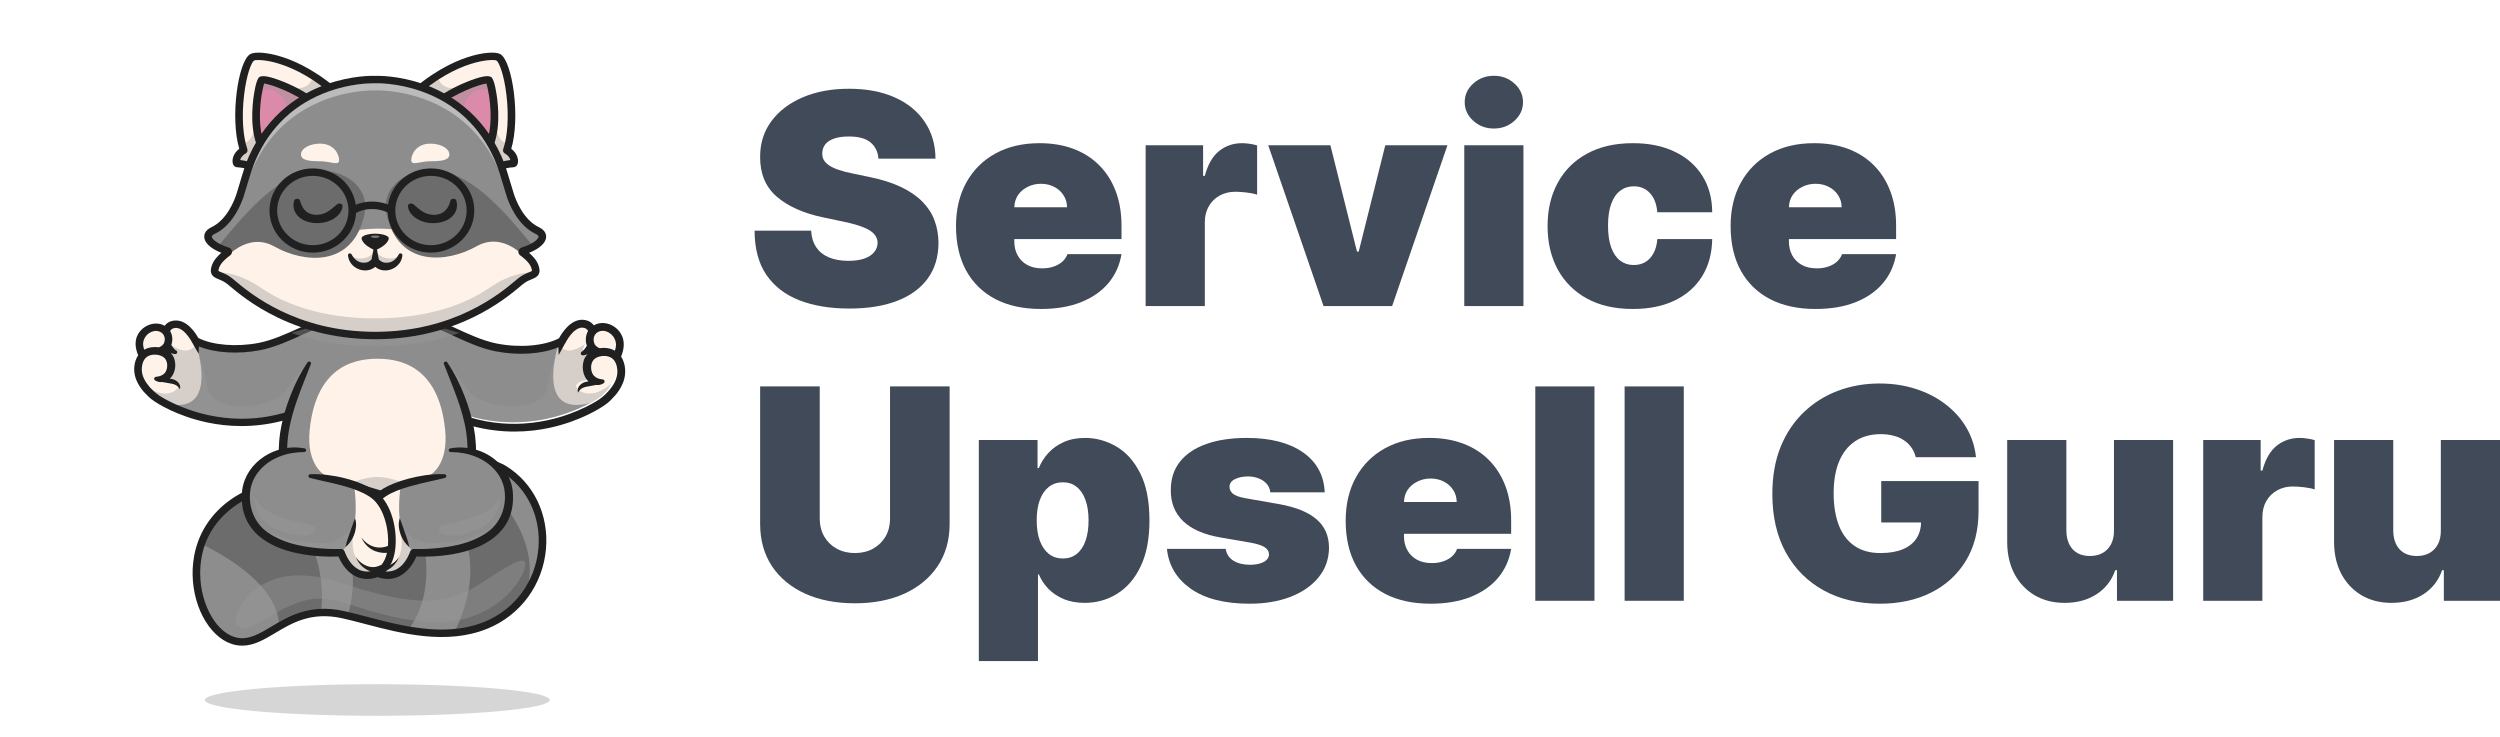 <svg width="190" height="56" viewBox="0 0 190 56" fill="none" xmlns="http://www.w3.org/2000/svg">
<path d="M41.781 53.2C41.781 53.863 35.913 54.4 28.674 54.4C21.434 54.4 15.566 53.863 15.566 53.2C15.566 52.537 21.434 52 28.674 52C35.913 52 41.781 52.537 41.781 53.2Z" fill="#999999" fill-opacity="0.4" style="mix-blend-mode:multiply"/>
<path d="M27.363 23.588C24.468 24.076 22.014 25.882 19.716 26.327C18.061 26.648 16.063 26.542 14.854 25.882C14.854 25.882 14.214 24.572 13.317 24.631C12.852 24.661 12.625 24.972 12.607 25.3C12.576 25.844 13.244 26.403 13.028 26.699C12.833 26.967 11.435 26.843 10.98 27.76C10.243 29.243 11.926 30.277 11.926 30.277C11.926 30.277 17.948 34.449 25.029 30.144" fill="#8D8D8D"/>
<path fill-rule="evenodd" clip-rule="evenodd" d="M12.503 30.619H12.502C12.128 30.417 11.926 30.277 11.926 30.277C11.926 30.277 11.273 29.876 10.959 29.215C10.683 28.94 10.462 28.547 10.498 28.001C10.527 27.551 10.662 27.243 10.847 27.037C10.717 26.785 10.59 26.455 10.591 26.135C10.593 25.394 11.169 24.987 11.613 24.884C11.98 24.799 12.385 24.927 12.617 25.207C12.67 24.916 12.896 24.658 13.317 24.63C13.992 24.586 14.521 25.317 14.742 25.681V25.682C14.793 25.823 14.845 25.976 14.896 26.139C15.514 28.129 15.932 31.552 12.503 30.619ZM12.238 26.73L12.245 26.675C11.897 26.605 12.697 26.24 12.697 26.24C12.746 26.131 12.778 26.026 12.795 25.926C12.821 25.974 12.847 26.02 12.872 26.066L12.872 26.066C12.894 26.105 12.915 26.144 12.936 26.182C13.048 26.389 13.123 26.569 13.028 26.698C12.968 26.782 12.792 26.827 12.564 26.877C12.472 26.817 12.364 26.767 12.238 26.73Z" fill="#FFF3E9"/>
<path d="M12.502 30.62H12.503C14.17 31.522 19.246 33.66 25.03 30.144L25.264 29.487C25.085 28.168 24.807 26.905 24.405 26.967C23.577 27.095 22.996 27.926 22.371 28.819C22.155 29.127 21.934 29.443 21.696 29.74C20.547 31.173 16.161 31.422 15.79 29.515C15.543 28.246 15.228 27.214 15.056 26.693C15.003 26.496 14.949 26.31 14.896 26.139C14.444 27 13.507 26.565 12.936 26.182C13.048 26.389 13.123 26.569 13.028 26.698C12.961 26.791 12.752 26.837 12.487 26.895C13.207 27.446 12.52 28.854 12.52 28.854C13.032 28.894 13.444 29.012 13.563 29.274C13.685 29.543 12.615 30.598 10.953 29.203C11.265 29.871 11.926 30.277 11.926 30.277C11.926 30.277 12.128 30.417 12.502 30.62Z" fill="#999999" fill-opacity="0.4" style="mix-blend-mode:multiply"/>
<path fill-rule="evenodd" clip-rule="evenodd" d="M13.337 24.922C13.568 24.907 13.792 25.03 13.987 25.204C14.259 25.458 14.504 25.832 14.593 26.013L15.097 26.891L15.117 26.329C16.327 26.824 18.093 26.939 19.773 26.614C20.863 26.402 21.965 25.904 23.132 25.377L23.132 25.377C24.486 24.765 25.885 24.133 27.412 23.876C27.569 23.849 27.675 23.703 27.647 23.55C27.62 23.396 27.471 23.294 27.314 23.32C25.713 23.59 24.279 24.238 22.892 24.864L22.892 24.864L22.89 24.865C21.755 25.378 20.683 25.862 19.66 26.061C17.976 26.387 16.148 26.235 15.07 25.685C14.896 25.368 14.239 24.299 13.298 24.359C12.929 24.383 12.669 24.544 12.51 24.76C11.815 24.356 10.868 24.711 10.489 25.406C10.204 25.894 10.283 26.498 10.502 26.997C10.163 27.512 10.122 28.167 10.309 28.739C10.493 29.26 10.813 29.693 11.204 30.063C11.393 30.259 11.594 30.414 11.766 30.521C11.894 30.609 13.397 31.611 15.761 32.11C16.5 32.266 17.372 32.38 18.343 32.38C20.308 32.38 22.679 31.915 25.182 30.393C25.317 30.311 25.359 30.137 25.275 30.005C25.19 29.873 25.012 29.832 24.877 29.915C22.014 31.655 18.996 32.21 15.907 31.564C13.595 31.081 12.108 30.067 12.093 30.057C12.091 30.055 12.089 30.054 12.088 30.053C11.932 29.945 11.78 29.821 11.639 29.688C11.6 29.649 11.561 29.608 11.523 29.564H11.512C11.455 29.505 11.4 29.446 11.348 29.385C11.033 29.015 10.793 28.595 10.776 28.121C10.768 27.713 10.893 27.218 11.306 27.041C11.653 26.885 12.211 26.932 12.501 27.206C12.765 27.476 12.769 27.987 12.562 28.297C12.389 28.521 12.155 28.612 11.852 28.639C11.719 28.648 11.666 28.833 11.78 28.906C11.94 29.017 12.156 29.063 12.366 29.034C12.388 29.04 12.409 29.045 12.43 29.05C12.437 29.052 12.444 29.054 12.452 29.056C12.559 29.081 12.667 29.097 12.774 29.113C12.976 29.143 13.175 29.173 13.35 29.259C13.471 29.318 13.574 29.428 13.675 29.583C13.795 29.159 13.385 28.84 13.002 28.793C12.969 28.787 12.937 28.783 12.904 28.78C13.274 28.446 13.397 27.864 13.277 27.381C13.234 27.171 13.123 26.978 12.971 26.82C12.997 26.833 13.024 26.844 13.052 26.855C13.065 26.859 13.08 26.863 13.095 26.868C13.211 26.905 13.369 26.956 13.448 26.843C13.49 26.776 13.468 26.688 13.4 26.647C13.297 26.59 13.214 26.502 13.137 26.395C13.101 26.347 13.068 26.294 13.037 26.241C13.032 26.233 13.028 26.225 13.023 26.215C13.14 25.872 13.121 25.475 12.933 25.164C12.982 25.053 13.092 24.938 13.337 24.922ZM12.086 26.395C11.702 26.338 11.291 26.391 10.958 26.576C10.927 26.482 10.903 26.388 10.89 26.296C10.793 25.753 11.219 25.219 11.773 25.153C12.352 25.115 12.685 25.602 12.44 26.122C12.357 26.249 12.23 26.335 12.086 26.395Z" fill="#202020"/>
<path d="M29.996 23.588C32.89 24.076 35.344 25.882 37.642 26.327C39.298 26.648 41.295 26.542 42.505 25.882C42.505 25.882 43.145 24.572 44.041 24.631C44.506 24.661 44.733 24.972 44.752 25.3C44.782 25.844 44.115 26.403 44.33 26.699C44.525 26.967 45.923 26.843 46.379 27.761C47.115 29.243 45.432 30.277 45.432 30.277C45.432 30.277 39.411 34.449 32.329 30.144" fill="#8D8D8D"/>
<path fill-rule="evenodd" clip-rule="evenodd" d="M44.856 30.62H44.856C45.231 30.417 45.433 30.277 45.433 30.277C45.433 30.277 46.086 29.876 46.4 29.216C46.676 28.94 46.897 28.547 46.861 28.001C46.832 27.551 46.697 27.243 46.512 27.038C46.642 26.785 46.769 26.455 46.768 26.135C46.766 25.394 46.19 24.987 45.746 24.884C45.379 24.799 44.974 24.927 44.741 25.207C44.689 24.916 44.462 24.658 44.042 24.63C43.367 24.587 42.838 25.317 42.617 25.682V25.682C42.566 25.823 42.514 25.976 42.463 26.139C41.845 28.129 41.426 31.553 44.856 30.62ZM45.121 26.73L45.114 26.676C45.462 26.605 44.662 26.24 44.662 26.24C44.613 26.131 44.581 26.026 44.563 25.926C44.538 25.974 44.512 26.021 44.487 26.066L44.487 26.066C44.465 26.106 44.444 26.144 44.423 26.182C44.311 26.389 44.236 26.569 44.331 26.698C44.391 26.782 44.567 26.827 44.795 26.878C44.887 26.817 44.995 26.767 45.121 26.73Z" fill="#FFF3E9"/>
<path d="M44.857 30.62H44.856C43.189 31.522 38.113 33.66 32.329 30.144L32.095 29.487C32.275 28.168 32.552 26.905 32.955 26.968C33.782 27.095 34.363 27.926 34.988 28.819C35.204 29.127 35.425 29.443 35.663 29.74C36.812 31.174 41.199 31.423 41.569 29.515C41.816 28.246 42.131 27.214 42.303 26.693C42.356 26.496 42.41 26.31 42.463 26.139C42.915 27.001 43.852 26.565 44.423 26.182C44.311 26.389 44.236 26.569 44.331 26.698C44.398 26.791 44.608 26.837 44.872 26.895C44.152 27.446 44.839 28.855 44.839 28.855C44.327 28.894 43.915 29.012 43.796 29.274C43.674 29.543 44.744 30.598 46.406 29.203C46.094 29.871 45.433 30.277 45.433 30.277C45.433 30.277 45.231 30.417 44.857 30.62Z" fill="#999999" fill-opacity="0.4" style="mix-blend-mode:multiply"/>
<path fill-rule="evenodd" clip-rule="evenodd" d="M44.275 24.901C44.036 24.885 43.804 25.016 43.603 25.2H43.568V25.232C43.288 25.501 43.069 25.865 42.977 26.057C42.963 26.086 42.945 26.113 42.922 26.136L42.457 26.986L42.436 26.391C41.187 26.916 39.363 27.038 37.629 26.693C36.503 26.469 35.365 25.941 34.16 25.383L34.16 25.383C32.762 24.735 31.317 24.065 29.74 23.793C29.578 23.765 29.469 23.61 29.497 23.448C29.525 23.285 29.679 23.176 29.841 23.204C31.494 23.49 32.975 24.176 34.407 24.84L34.407 24.84L34.41 24.841C35.582 25.384 36.689 25.897 37.745 26.107C39.484 26.453 41.372 26.292 42.485 25.709C42.664 25.374 43.343 24.241 44.315 24.305C44.696 24.33 44.964 24.501 45.129 24.729C45.846 24.302 46.824 24.677 47.215 25.413C47.51 25.931 47.428 26.57 47.202 27.098C47.552 27.644 47.595 28.338 47.402 28.944C47.211 29.495 46.881 29.955 46.477 30.346C46.281 30.553 46.075 30.718 45.897 30.831C45.764 30.924 44.212 31.985 41.771 32.514C41.008 32.68 40.108 32.8 39.105 32.8C37.076 32.8 34.627 32.307 32.043 30.696C31.903 30.609 31.86 30.424 31.947 30.285C32.034 30.145 32.218 30.102 32.358 30.189C35.315 32.032 38.431 32.62 41.62 31.936C44.008 31.424 45.544 30.35 45.559 30.339C45.561 30.338 45.563 30.337 45.565 30.335C45.725 30.221 45.882 30.09 46.028 29.949C46.068 29.908 46.108 29.864 46.148 29.817H46.159C46.218 29.755 46.274 29.692 46.328 29.628C46.654 29.236 46.901 28.791 46.919 28.289C46.927 27.857 46.798 27.333 46.372 27.145C46.014 26.98 45.438 27.03 45.138 27.32C44.865 27.606 44.861 28.147 45.074 28.475C45.254 28.713 45.495 28.81 45.808 28.838C45.946 28.847 46 29.043 45.882 29.121C45.717 29.238 45.494 29.287 45.277 29.256C45.255 29.262 45.233 29.268 45.212 29.273C45.204 29.276 45.196 29.277 45.189 29.279C45.078 29.306 44.966 29.323 44.855 29.34C44.647 29.372 44.442 29.403 44.261 29.494C44.136 29.557 44.03 29.673 43.926 29.837C43.801 29.389 44.225 29.05 44.62 29.001C44.654 28.995 44.688 28.99 44.721 28.987C44.34 28.633 44.212 28.017 44.337 27.506C44.381 27.283 44.496 27.078 44.653 26.912C44.625 26.925 44.597 26.937 44.569 26.948C44.555 26.952 44.54 26.957 44.525 26.962C44.405 27.002 44.242 27.055 44.16 26.936C44.116 26.864 44.139 26.772 44.21 26.728C44.315 26.668 44.401 26.574 44.481 26.461C44.518 26.41 44.553 26.354 44.584 26.297C44.589 26.29 44.594 26.281 44.599 26.271C44.477 25.907 44.497 25.487 44.692 25.157C44.641 25.04 44.527 24.918 44.275 24.901ZM45.566 26.461C45.963 26.401 46.387 26.457 46.731 26.653C46.763 26.553 46.788 26.454 46.801 26.356C46.901 25.782 46.462 25.216 45.889 25.146C45.292 25.105 44.948 25.621 45.201 26.172C45.287 26.306 45.417 26.398 45.566 26.461Z" fill="#202020"/>
<path d="M34.238 38.063C34.238 38.063 36.168 37.033 35.819 33.374C35.42 29.193 31.833 24.254 31.833 24.254L28.683 23.945H28.683L25.534 24.254C25.534 24.254 21.947 29.193 21.548 33.374C21.198 37.033 23.129 38.063 23.129 38.063H34.238Z" fill="#8D8D8D"/>
<path d="M28.684 37.754C30.609 37.754 32.694 36.1 32.694 36.1C32.694 36.1 34.087 35.357 33.835 32.716C33.547 29.697 32.19 27.265 28.683 27.265C25.176 27.265 23.82 29.697 23.532 32.716C23.279 35.357 24.673 36.1 24.673 36.1C24.673 36.1 26.758 37.754 28.683 37.754" fill="#FFF3E9"/>
<path d="M23.63 27.667C22.638 30.202 21.393 32.889 21.973 35.645C22.155 36.428 22.509 37.218 23.156 37.737L23.217 37.782L23.267 37.816C23.267 37.816 23.129 37.782 23.129 37.782H34.238L34.1 37.816L34.15 37.782C34.386 37.611 34.585 37.386 34.755 37.153C35.593 35.924 35.629 34.386 35.448 32.951C35.194 31.113 34.401 29.404 33.737 27.667C33.676 27.518 33.896 27.396 33.994 27.54C34.53 28.334 34.955 29.194 35.3 30.087C35.908 31.648 36.318 33.363 36.132 35.049C36.014 36.22 35.549 37.452 34.563 38.191C34.501 38.242 34.4 38.297 34.315 38.345H34.238H23.129H23.052C22.611 38.108 22.279 37.742 22.007 37.337C21.476 36.547 21.262 35.61 21.201 34.682C21.113 33.112 21.5 31.537 22.066 30.087C22.411 29.194 22.835 28.333 23.373 27.539C23.471 27.404 23.687 27.508 23.63 27.667Z" fill="#202020"/>
<path d="M31.621 36.82C30.838 37.269 29.738 37.765 28.685 37.765H28.684C27.631 37.765 26.531 37.269 25.748 36.82C26.797 36.782 27.516 36.254 28.684 36.254C29.853 36.254 30.572 36.782 31.621 36.82Z" fill="#999999" fill-opacity="0.4" style="mix-blend-mode:multiply"/>
<path d="M33.126 25.819C32.66 25.927 32.178 26.018 31.683 26.093C31.561 26.112 31.438 26.129 31.314 26.146L31.314 26.145C30.531 26.249 29.718 26.31 28.882 26.323C28.763 26.325 28.643 26.326 28.523 26.326C28.388 26.326 28.255 26.325 28.122 26.323C27.301 26.308 26.502 26.247 25.732 26.146L25.732 26.146C24.435 25.974 23.223 25.686 22.135 25.303C22.278 25.26 22.422 25.216 22.567 25.172L22.567 25.172C23.395 24.92 24.254 24.658 25.157 24.456C25.357 24.256 25.477 24.143 25.477 24.143L28.522 23.942H28.523L31.567 24.143C31.567 24.143 31.688 24.256 31.887 24.456C32.792 24.658 33.653 24.92 34.481 25.172C34.626 25.216 34.769 25.26 34.911 25.303C34.347 25.501 33.75 25.674 33.126 25.819L33.126 25.819Z" fill="#999999" fill-opacity="0.4" style="mix-blend-mode:multiply"/>
<path d="M26.044 46.707C29.007 47.352 33.201 49.03 36.927 47.521C42.107 45.422 42.681 38.322 38.287 35.644C37.325 35.058 35.145 34.594 34.453 37.125C33.386 41.031 27.85 35.396 21.274 36.743C12.278 38.585 14.452 48.124 18.015 48.752C20.348 49.163 21.829 45.789 26.044 46.707Z" fill="#8D8D8D"/>
<path d="M36.927 47.52C38.233 46.992 39.246 46.145 39.961 45.132C41.128 41.794 38.788 38.016 35.416 35.569C35.009 35.865 34.663 36.358 34.453 37.125C34.326 37.588 34.138 37.917 33.891 38.138C35.726 40.482 36.654 43.772 34.512 48.091C35.327 48.017 36.138 47.84 36.927 47.52Z" fill="#6C6C6C"/>
<path d="M31.007 47.889C29.897 47.695 28.823 47.413 27.829 47.151L27.829 47.151C27.341 47.023 26.872 46.9 26.427 46.794C28.069 41.226 24.213 37.955 21.979 36.624C24.83 36.244 27.457 37.094 29.57 37.778L29.57 37.778C30.078 37.942 30.557 38.097 31.002 38.223C32.773 41.231 32.976 45.337 31.007 47.889Z" fill="#6C6C6C"/>
<path d="M24.389 46.553C23.088 46.608 22.094 47.094 21.221 47.599C21.157 44.598 17.389 42.355 15.296 41.339C15.857 39.731 17.097 38.244 19.291 37.338C23.666 38.565 24.829 43.678 24.389 46.553Z" fill="#6C6C6C"/>
<path d="M23.423 36.812C22.741 36.812 22.044 36.873 21.334 37.019C17.454 37.813 15.167 40.294 15.216 43.656C15.25 46.042 16.529 48.204 18.066 48.475C18.939 48.629 19.718 48.163 20.621 47.624C21.925 46.845 23.55 45.875 26.107 46.432C26.67 46.555 27.272 46.713 27.909 46.88C29.616 47.329 31.593 47.848 33.565 47.848C34.666 47.848 35.765 47.686 36.817 47.26C39.136 46.321 40.708 44.173 40.921 41.654C41.123 39.265 40.055 37.054 38.134 35.883C37.569 35.539 36.68 35.314 35.969 35.588C35.378 35.816 34.962 36.358 34.732 37.197C34.546 37.879 34.224 38.332 33.747 38.584C32.757 39.105 31.311 38.638 29.48 38.045C27.737 37.481 25.667 36.812 23.423 36.812ZM18.411 49.069C18.265 49.069 18.116 49.056 17.963 49.03C16.138 48.708 14.677 46.351 14.638 43.664C14.622 42.534 14.858 40.866 16.075 39.336C17.219 37.896 18.949 36.931 21.215 36.467C24.413 35.812 27.323 36.754 29.661 37.51C31.36 38.06 32.702 38.494 33.472 38.087C33.802 37.914 34.031 37.575 34.174 37.052C34.454 36.03 34.986 35.361 35.757 35.064C36.717 34.694 37.802 35.016 38.44 35.405C40.545 36.688 41.716 39.1 41.496 41.701C41.266 44.431 39.557 46.76 37.038 47.781C33.921 49.044 30.504 48.146 27.759 47.425C27.128 47.259 26.532 47.102 25.981 46.982C23.652 46.475 22.201 47.341 20.922 48.105C20.095 48.599 19.308 49.069 18.411 49.069Z" fill="#202020"/>
<path d="M18.523 47.737C18.324 47.735 17.494 47.55 18.188 46.242C19.099 44.525 21.417 42.871 25.678 44.232C30.177 45.669 33.288 46.429 36.375 44.442C38.384 43.15 40.2 41.878 39.899 43.108C39.51 44.699 36.815 47.761 32.12 47.246C27.425 46.732 25.648 45.027 23.282 45.611C20.916 46.195 19.708 47.751 18.523 47.737Z" fill="#999999" fill-opacity="0.4" style="mix-blend-mode:multiply"/>
<path d="M33.798 36.181C33.798 36.181 30.451 36.461 28.919 37.635C27.338 38.847 26.944 43.024 28.884 43.63C29.835 43.928 30.888 43.51 31.449 42.002C31.449 42.002 37.514 42.408 38.522 38.9C39.374 35.934 36.805 33.959 34.235 34.217" fill="#8D8D8D"/>
<path d="M28.045 42.975C28.25 43.287 28.528 43.519 28.884 43.63C29.836 43.928 30.888 43.51 31.45 42.002C31.45 42.002 31.479 42.004 31.534 42.006C30.843 41.533 30.005 40.082 30.458 36.867C29.881 37.066 29.334 37.318 28.92 37.635C27.629 38.624 27.129 41.589 28.045 42.975Z" fill="#FFF3E9"/>
<path d="M36.13 40.308C38.2 39.443 37.973 37.694 37.973 37.694C37.604 38.971 35.765 39.405 34.523 39.699C33.87 39.853 33.382 39.969 33.36 40.147C33.282 40.791 34.723 40.896 36.13 40.308Z" fill="#999999" fill-opacity="0.4" style="mix-blend-mode:multiply"/>
<path d="M28.825 43.582C29.783 43.88 30.843 43.461 31.408 41.952C31.408 41.952 36.442 42.287 38.127 39.722C38.194 39.609 38.256 39.497 38.315 39.385C37.1 40.481 35.514 41.285 32.856 41.275C31.27 41.268 30.74 40.276 30.514 39.853C30.45 39.734 30.411 39.66 30.379 39.666C30.347 39.671 30.37 39.811 30.408 40.033L30.408 40.033L30.408 40.033V40.033C30.544 40.838 30.86 42.711 29.35 43.069C29.342 43.071 29.335 43.072 29.327 43.074C29.365 43.027 29.401 42.977 29.436 42.926C29.346 42.959 29.254 42.987 29.161 43.011L28.825 43.582Z" fill="#999999" fill-opacity="0.4" style="mix-blend-mode:multiply"/>
<path d="M33.81 36.322C33.431 36.419 33.038 36.507 32.647 36.594C32.408 36.648 32.17 36.701 31.938 36.756C30.879 37.021 29.349 37.408 28.694 38.295C27.893 39.413 27.595 41.283 28.142 42.558C28.199 42.684 28.267 42.801 28.347 42.907C28.485 42.983 28.63 43.041 28.783 43.075C29.394 43.206 29.981 42.821 30.328 42.346C30.095 42.883 29.694 43.264 29.205 43.419C29.531 43.471 29.878 43.415 30.164 43.252C30.664 42.967 30.979 42.437 31.178 41.906C31.223 41.785 31.344 41.713 31.469 41.721C31.782 41.734 32.115 41.727 32.439 41.716C34.014 41.635 35.707 41.381 37.007 40.473C38.036 39.768 38.499 38.523 38.351 37.33C38.211 36.112 37.262 35.133 36.113 34.695C35.531 34.464 34.897 34.355 34.25 34.357C34.169 34.358 34.103 34.294 34.103 34.216C34.103 34.147 34.154 34.089 34.22 34.077C34.899 33.946 35.621 34.001 36.292 34.215C37.663 34.642 38.776 35.839 38.96 37.25C39.407 41.376 35.023 42.428 31.645 42.293C31.259 43.217 30.468 44.059 29.361 43.999C26.918 43.845 27.026 40.489 27.715 38.851C28.153 37.752 28.794 37.202 29.895 36.757C30.677 36.441 31.48 36.25 32.301 36.12C32.795 36.053 33.284 36.011 33.786 36.041C33.866 36.046 33.927 36.113 33.922 36.192C33.918 36.256 33.871 36.307 33.81 36.322Z" fill="#202020"/>
<path d="M30.308 39.992C30.36 40.592 30.629 41.189 31.11 41.578C31.02 41.159 30.871 40.742 30.725 40.333C30.678 40.2 30.631 40.069 30.586 39.939C30.565 39.881 30.545 39.824 30.525 39.765C30.483 39.643 30.439 39.518 30.386 39.387C30.314 39.582 30.294 39.789 30.308 39.992Z" fill="#202020"/>
<path d="M23.568 36.181C23.568 36.181 26.916 36.461 28.447 37.635C30.028 38.847 30.422 43.024 28.482 43.63C27.531 43.928 26.478 43.51 25.917 42.002C25.917 42.002 19.852 42.408 18.844 38.9C17.992 35.934 20.562 33.959 23.131 34.217" fill="#8D8D8D"/>
<path d="M29.321 42.975C29.116 43.287 28.838 43.519 28.482 43.63C27.53 43.928 26.478 43.51 25.916 42.002C25.916 42.002 25.887 42.004 25.832 42.006C26.523 41.534 27.361 40.082 26.908 36.867C27.485 37.066 28.032 37.318 28.446 37.635C29.737 38.625 30.237 41.59 29.321 42.975Z" fill="#FFF3E9"/>
<path d="M28.701 43.561C28.677 43.553 28.655 43.544 28.632 43.535C28.594 43.551 28.554 43.565 28.513 43.577C27.551 43.875 26.486 43.456 25.918 41.948C25.918 41.948 20.86 42.283 19.166 39.717C19.1 39.605 19.037 39.493 18.978 39.38C20.199 40.476 21.792 41.28 24.463 41.27C26.056 41.264 26.589 40.272 26.816 39.849C26.88 39.73 26.92 39.656 26.952 39.661C26.984 39.666 26.96 39.807 26.923 40.028L26.923 40.028L26.923 40.029L26.923 40.029L26.923 40.029C26.786 40.833 26.468 42.706 27.986 43.064C27.996 43.066 28.006 43.069 28.016 43.071C27.977 43.023 28.05 43.123 28.016 43.071C28.251 43.157 28.548 43.21 28.764 43.073C28.72 43.08 28.807 43.069 28.764 43.073L28.701 43.561Z" fill="#999999" fill-opacity="0.4" style="mix-blend-mode:multiply"/>
<path d="M19.333 37.69C19.333 37.69 19.106 39.439 21.176 40.303C22.583 40.891 24.024 40.787 23.946 40.142C23.924 39.964 23.436 39.849 22.783 39.694C21.541 39.401 19.702 38.966 19.333 37.69Z" fill="#999999" fill-opacity="0.4" style="mix-blend-mode:multiply"/>
<path d="M28.598 37.373C27.365 36.471 25.102 35.97 23.58 36.041C23.418 36.049 23.394 36.281 23.552 36.321C23.864 36.401 24.181 36.474 24.494 36.544C24.548 36.556 24.601 36.568 24.654 36.579L24.658 36.58L24.658 36.58C25.526 36.774 26.423 36.974 27.233 37.31C27.654 37.484 28.053 37.684 28.389 37.978C28.923 38.491 29.203 39.202 29.37 39.928C29.467 40.382 29.528 40.943 29.486 41.487C28.732 41.795 27.948 41.52 27.466 40.85C27.816 41.657 28.569 42.079 29.409 42.015C29.333 42.349 29.206 42.659 29.01 42.912C28.875 42.986 28.732 43.042 28.583 43.075C27.972 43.206 27.385 42.82 27.038 42.345C27.27 42.882 27.672 43.264 28.161 43.419C27.835 43.471 27.488 43.415 27.202 43.251C26.702 42.968 26.387 42.437 26.188 41.905C26.145 41.791 26.028 41.712 25.897 41.721C25.584 41.734 25.25 41.727 24.927 41.715C23.352 41.635 21.659 41.381 20.358 40.472C19.329 39.768 18.867 38.523 19.015 37.33C19.155 36.112 20.104 35.133 21.253 34.695C21.834 34.464 22.469 34.355 23.116 34.357C23.288 34.357 23.318 34.113 23.146 34.076C21 33.66 18.699 35.076 18.406 37.25C17.959 41.376 22.342 42.428 25.72 42.293C26.106 43.216 26.899 44.059 28.005 43.999C29.271 43.954 29.887 42.898 30.03 41.798C30.224 40.35 29.817 38.322 28.598 37.373Z" fill="#202020"/>
<path d="M26.641 40.331C26.495 40.741 26.345 41.16 26.256 41.578C26.737 41.189 27.006 40.592 27.058 39.992C27.072 39.789 27.051 39.582 26.98 39.387C26.927 39.517 26.884 39.641 26.842 39.762C26.821 39.822 26.801 39.88 26.78 39.939C26.735 40.069 26.689 40.2 26.641 40.331Z" fill="#202020"/>
<path d="M31.029 7.493L37.271 13.107C37.604 12.795 38.1 12.482 39.013 12.429C39.051 12.426 39.088 12.338 39.08 12.206C39.069 11.993 38.941 11.668 38.516 11.422C39.319 9.129 38.623 4.805 37.877 4.356C37.571 4.171 35.68 4.222 33.244 5.761C32.543 6.205 31.796 6.772 31.029 7.493Z" fill="#FFF3E9"/>
<path d="M33.197 7.84L34.964 9.844L36.726 11.842C37.699 10.719 37.667 8.68 37.477 7.354C37.373 6.638 37.224 6.129 37.162 6.085C36.916 5.913 34.521 6.737 33.197 7.84Z" fill="#DB8BA9"/>
<path d="M31.029 7.493L37.271 13.107C37.604 12.795 38.213 12.482 39.126 12.429C39.144 12.428 39.051 12.219 38.947 11.984L38.947 11.984C38.828 11.717 38.694 11.416 38.69 11.346C38.425 11.265 38.263 11.34 38.226 11.357C38.221 11.359 38.219 11.36 38.219 11.36C38.218 11.36 38.221 11.357 38.227 11.352C38.257 11.324 38.37 11.221 38.578 10.937C38.136 10.795 37.893 10.539 37.555 9.487C37.482 10.368 37.249 11.238 36.726 11.842L34.964 9.844C35.182 9.759 35.304 9.602 35.246 9.341C34.877 7.681 36.017 6.709 36.755 6.793C37.05 6.827 37.295 7.082 37.477 7.354C37.373 6.638 37.224 6.129 37.161 6.085C37.017 5.984 36.124 6.228 35.145 6.673L35.144 6.673C33.699 6.901 33.376 6.28 33.244 5.761C32.543 6.205 31.796 6.772 31.029 7.493Z" fill="#999999" fill-opacity="0.4" style="mix-blend-mode:multiply"/>
<path d="M36.54 12.057C36.594 12.102 36.66 12.124 36.726 12.124C36.808 12.124 36.89 12.09 36.947 12.024C38.016 10.79 37.933 8.667 37.788 7.511C37.746 7.168 37.586 6.037 37.331 5.857C37.1 5.694 36.475 5.818 35.473 6.224C34.506 6.616 33.608 7.127 33.01 7.626C32.889 7.727 32.875 7.905 32.978 8.023C33.082 8.142 33.264 8.156 33.385 8.055C34.522 7.107 36.442 6.404 36.97 6.347C37.179 6.992 37.761 10.211 36.506 11.66C36.403 11.778 36.418 11.956 36.54 12.057Z" fill="#202020"/>
<path fill-rule="evenodd" clip-rule="evenodd" d="M37.075 13.314C37.131 13.364 37.201 13.389 37.271 13.389C37.343 13.389 37.415 13.363 37.471 13.31C37.741 13.057 38.162 12.76 39.031 12.71C39.089 12.706 39.286 12.675 39.351 12.411C39.407 12.185 39.362 11.693 38.856 11.308C39.561 8.95 38.955 4.673 38.029 4.116C37.711 3.924 36.739 3.947 35.498 4.36C34.402 4.725 32.702 5.53 30.829 7.29C30.771 7.344 30.739 7.418 30.74 7.496C30.741 7.574 30.775 7.648 30.833 7.7L37.075 13.314ZM37.276 12.728L31.452 7.49C34.78 4.475 37.481 4.484 37.726 4.596C37.924 4.715 38.304 5.635 38.491 7.229C38.678 8.822 38.585 10.355 38.243 11.331C38.199 11.457 38.252 11.597 38.369 11.665C38.664 11.835 38.761 12.037 38.787 12.164C38.044 12.243 37.582 12.491 37.276 12.728Z" fill="#202020"/>
<path d="M26.013 7.493L19.771 13.107C19.437 12.795 18.941 12.482 18.028 12.429C17.99 12.426 17.953 12.338 17.961 12.206C17.972 11.993 18.1 11.668 18.525 11.422C17.722 9.129 18.419 4.805 19.164 4.356C19.471 4.171 21.361 4.222 23.797 5.761C24.498 6.205 25.245 6.772 26.013 7.493Z" fill="#FFF3E9"/>
<path d="M23.844 7.84L22.077 9.844L20.316 11.842C19.343 10.719 19.375 8.68 19.565 7.354C19.668 6.638 19.817 6.129 19.88 6.085C20.125 5.913 22.52 6.737 23.844 7.84Z" fill="#DB8BA9"/>
<path d="M26.013 7.493L19.771 13.107C19.437 12.795 18.828 12.482 17.916 12.429C17.898 12.428 17.99 12.219 18.095 11.984L18.095 11.984C18.213 11.717 18.347 11.416 18.351 11.346C18.616 11.265 18.779 11.34 18.815 11.357C18.82 11.359 18.822 11.36 18.823 11.36C18.823 11.36 18.82 11.357 18.814 11.352C18.784 11.324 18.671 11.221 18.463 10.937C18.905 10.795 19.149 10.539 19.486 9.487C19.559 10.368 19.792 11.238 20.316 11.842L22.077 9.844C21.859 9.759 21.738 9.602 21.796 9.341C22.165 7.681 21.024 6.709 20.286 6.793C19.991 6.827 19.747 7.082 19.565 7.354C19.668 6.638 19.817 6.129 19.88 6.085C20.024 5.984 20.917 6.228 21.896 6.673L21.898 6.673C23.342 6.901 23.666 6.28 23.797 5.761C24.498 6.205 25.245 6.772 26.013 7.493Z" fill="#999999" fill-opacity="0.4" style="mix-blend-mode:multiply"/>
<path d="M20.502 12.057C20.447 12.102 20.381 12.124 20.315 12.124C20.233 12.124 20.152 12.09 20.095 12.024C19.025 10.79 19.108 8.667 19.253 7.511C19.296 7.168 19.455 6.037 19.71 5.857C19.941 5.694 20.566 5.818 21.568 6.224C22.535 6.616 23.433 7.127 24.031 7.626C24.152 7.727 24.167 7.905 24.063 8.023C23.96 8.142 23.777 8.156 23.656 8.055C22.519 7.107 20.599 6.404 20.072 6.347C19.862 6.992 19.28 10.211 20.535 11.66C20.638 11.778 20.623 11.956 20.502 12.057Z" fill="#202020"/>
<path fill-rule="evenodd" clip-rule="evenodd" d="M19.966 13.314C19.911 13.364 19.84 13.389 19.77 13.389C19.698 13.389 19.626 13.363 19.57 13.31C19.3 13.057 18.879 12.76 18.011 12.71C17.952 12.706 17.756 12.675 17.69 12.411C17.634 12.185 17.679 11.693 18.185 11.308C17.48 8.95 18.087 4.673 19.012 4.116C19.33 3.924 20.302 3.947 21.543 4.36C22.639 4.725 24.339 5.53 26.212 7.29C26.27 7.344 26.302 7.418 26.301 7.496C26.3 7.574 26.266 7.648 26.208 7.7L19.966 13.314ZM19.765 12.728L25.589 7.49C22.262 4.475 19.56 4.484 19.315 4.596C19.117 4.715 18.737 5.635 18.55 7.229C18.363 8.822 18.456 10.355 18.798 11.331C18.842 11.457 18.79 11.597 18.672 11.665C18.378 11.835 18.28 12.037 18.255 12.164C18.997 12.243 19.46 12.491 19.765 12.728Z" fill="#202020"/>
<path d="M39.71 19.184C40.029 19.418 40.498 19.8 40.656 20.27C40.732 20.496 40.733 20.632 40.676 20.727C40.542 20.953 40.085 20.948 39.557 21.378C38.731 22.048 35.054 25.499 28.514 25.499C21.973 25.499 18.297 22.048 17.471 21.378C16.943 20.948 16.486 20.953 16.352 20.727C16.296 20.632 16.296 20.496 16.372 20.27C16.529 19.8 17 19.418 17.318 19.184C17.36 19.154 17.344 19.097 17.295 19.081C15.926 18.655 15.369 17.912 16.198 17.52C17.369 16.966 18.001 15.591 18.246 14.833C18.528 13.961 18.794 12.86 19.181 11.997C21.973 5.745 28.514 6.047 28.514 6.047C28.514 6.047 35.055 5.745 37.847 11.997C38.233 12.86 38.5 13.961 38.781 14.833C39.027 15.591 39.66 16.966 40.83 17.52C41.658 17.912 41.103 18.655 39.734 19.081C39.684 19.097 39.668 19.154 39.71 19.184Z" fill="#8D8D8D"/>
<path d="M25.773 12.176C25.773 12.465 25.508 12.417 25.108 12.345C24.882 12.304 24.613 12.255 24.324 12.255C23.524 12.255 22.876 12.191 22.876 11.738C22.876 11.285 23.524 10.917 24.324 10.917C25.388 10.917 25.773 11.723 25.773 12.176Z" fill="#FFF3E9"/>
<path d="M37.455 23.032C36.865 23.449 36.234 23.895 35.386 24.117C34.933 24.237 34.468 24.426 33.986 24.623C33.196 24.945 32.357 25.287 31.433 25.375H31.433C30.599 25.455 29.72 25.499 28.794 25.499C27.832 25.499 26.927 25.445 26.077 25.35C24.82 25.21 23.773 24.798 22.803 24.416C22.44 24.274 22.088 24.135 21.739 24.017C20.61 23.631 18.812 22.396 17.546 21.525L17.545 21.525C17.058 21.19 16.648 20.909 16.387 20.751C15.963 20.234 16.241 20.021 16.578 19.763C16.844 19.56 17.146 19.328 17.175 18.897C17.294 17.11 20.227 16.784 23.198 18.298C23.411 18.407 23.622 18.527 23.83 18.661C23.879 18.63 23.928 18.598 23.979 18.567C25.177 17.833 26.891 17.375 28.794 17.375C30.698 17.375 32.412 17.834 33.61 18.568C33.66 18.598 33.709 18.63 33.758 18.661C33.966 18.527 34.177 18.407 34.391 18.298H34.392C37.362 16.784 39.789 17.41 40.015 19.384C40.085 19.994 40.452 20.124 40.694 20.21C40.956 20.303 41.074 20.344 40.519 20.884L38.585 22.334C38.195 22.51 37.833 22.765 37.455 23.032Z" fill="#FFF3E9"/>
<path d="M31.92 12.345C31.521 12.417 31.256 12.465 31.256 12.176C31.256 11.723 31.64 10.917 32.705 10.917C33.505 10.917 34.153 11.285 34.153 11.738C34.153 12.191 33.505 12.255 32.705 12.255C32.416 12.255 32.147 12.304 31.92 12.345Z" fill="#FFF3E9"/>
<g filter="url(#filter0_f_1849_34365)">
<path d="M40.371 19.803C40.224 19.666 40.056 19.509 39.878 19.101L40.488 18.671C40.338 18.501 40.158 18.283 39.95 18.033C38.475 16.26 35.631 12.839 32.746 12.931C30.364 13.007 29.024 14.571 29.362 16.198C30.241 20.432 34.082 19.925 36.211 18.722C38.17 17.614 40.01 19.3 40.81 20.808C40.726 20.135 40.568 19.988 40.371 19.803Z" fill="#6C6C6C"/>
<path d="M16.709 19.825C16.855 19.688 17.024 19.53 17.201 19.122L16.591 18.692C16.741 18.522 16.922 18.304 17.13 18.054C18.604 16.281 21.449 12.86 24.333 12.952C26.715 13.028 28.055 14.592 27.717 16.219C26.838 20.453 22.997 19.947 20.868 18.743C18.91 17.635 17.07 19.321 16.27 20.83C16.354 20.157 16.511 20.009 16.709 19.825Z" fill="#6C6C6C"/>
</g>
<path d="M23.961 16.324C23.186 16.274 22.923 15.709 22.796 15.237C22.765 15.074 22.422 15.06 22.363 15.221C22.195 15.743 22.37 16.346 23.016 16.703C23.747 17.097 24.81 17.026 25.436 16.573C25.632 16.439 25.782 16.285 25.881 16.122C25.962 15.987 26.136 15.604 25.946 15.503C25.849 15.448 25.704 15.457 25.623 15.522C25.569 15.567 25.515 15.613 25.461 15.66L25.461 15.66L25.461 15.66C25.067 15.998 24.639 16.365 23.961 16.324Z" fill="#202020"/>
<path d="M34.021 16.703C34.667 16.346 34.842 15.743 34.674 15.221C34.618 15.062 34.273 15.073 34.241 15.237C34.136 15.627 33.966 16.016 33.504 16.23C33.256 16.34 32.913 16.354 32.632 16.289C32.193 16.189 31.905 15.941 31.618 15.694C31.553 15.638 31.488 15.582 31.421 15.528C31.294 15.412 31.012 15.472 31.009 15.618C30.999 16.169 31.547 16.694 32.318 16.891C32.885 17.032 33.544 16.958 34.021 16.703Z" fill="#202020"/>
<path d="M29.549 20.237C30.156 20.115 30.367 19.616 30.423 19.441C30.291 19.514 30.139 19.572 29.963 19.608C28.931 19.816 28.514 19.03 28.514 19.03C28.514 19.03 28.097 19.816 27.065 19.608C26.889 19.572 26.736 19.514 26.605 19.441C26.661 19.616 26.872 20.115 27.478 20.237C28.216 20.385 28.514 19.823 28.514 19.823C28.514 19.823 28.812 20.385 29.549 20.237Z" fill="#999999" fill-opacity="0.4" style="mix-blend-mode:multiply"/>
<path d="M40.296 20.963C40.477 20.889 40.612 20.834 40.675 20.727C39.968 20.653 38.777 20.794 37.142 21.907C34.285 23.851 30.717 24.196 28.513 24.196C26.309 24.196 22.742 23.851 19.885 21.907C18.25 20.794 17.059 20.653 16.352 20.727C16.416 20.834 16.551 20.889 16.732 20.963C16.934 21.046 17.192 21.151 17.471 21.378C17.522 21.419 17.583 21.471 17.656 21.532C18.759 22.459 22.375 25.499 28.514 25.499C34.653 25.499 38.269 22.459 39.372 21.532C39.444 21.471 39.506 21.419 39.556 21.378C39.835 21.151 40.094 21.046 40.296 20.963Z" fill="#999999" fill-opacity="0.4" style="mix-blend-mode:multiply"/>
<path d="M37.489 11.766C37.649 12.124 37.788 12.526 37.916 12.934C37.901 12.898 37.885 12.863 37.87 12.829C35.077 6.572 28.532 6.873 28.532 6.873C28.532 6.873 21.988 6.572 19.194 12.829C19.178 12.866 19.162 12.902 19.146 12.94C19.274 12.53 19.414 12.126 19.576 11.766C22.255 5.763 28.532 6.054 28.532 6.054C28.532 6.054 34.809 5.763 37.489 11.766Z" fill="white" fill-opacity="0.4"/>
<path d="M28.649 18.966C28.891 18.857 29.39 18.591 29.535 18.196C29.673 17.819 28.699 17.757 28.514 17.757C28.329 17.757 27.356 17.819 27.493 18.196C27.638 18.591 28.137 18.857 28.38 18.966L28.24 19.711C28.158 19.804 28.052 19.882 27.936 19.925C27.724 20 27.471 19.973 27.264 19.886C27.03 19.784 26.847 19.572 26.73 19.351C26.666 19.198 26.437 19.241 26.447 19.409C26.534 20.42 27.811 20.897 28.514 20.278C29.248 20.911 30.502 20.39 30.581 19.409C30.597 19.262 30.387 19.196 30.313 19.327C30.167 19.611 29.921 19.871 29.596 19.942C29.276 20.013 28.998 19.946 28.788 19.714L28.649 18.966Z" fill="#202020"/>
<path fill-rule="evenodd" clip-rule="evenodd" d="M21.069 24.116C23.351 25.221 25.856 25.781 28.514 25.781C31.172 25.781 33.677 25.221 35.96 24.116C37.802 23.224 38.99 22.225 39.561 21.745C39.632 21.686 39.692 21.635 39.742 21.595C39.987 21.395 40.211 21.304 40.408 21.223L40.408 21.223C40.617 21.138 40.814 21.057 40.925 20.87C41.059 20.646 40.998 20.385 40.931 20.182C40.799 19.79 40.5 19.465 40.208 19.214C40.996 18.901 41.473 18.472 41.506 18.031C41.519 17.849 41.465 17.507 40.956 17.266C39.769 16.705 39.202 15.197 39.057 14.748C38.973 14.488 38.891 14.21 38.804 13.916L38.803 13.911C38.599 13.219 38.388 12.502 38.112 11.884C36.629 8.563 34.096 7.075 32.233 6.412C30.29 5.721 28.689 5.759 28.514 5.765C28.339 5.758 26.739 5.721 24.796 6.412C22.933 7.075 20.4 8.563 18.916 11.884C18.64 12.503 18.428 13.219 18.225 13.912C18.137 14.208 18.055 14.487 17.971 14.748C17.826 15.197 17.261 16.704 16.073 17.266C15.563 17.507 15.509 17.849 15.523 18.031C15.555 18.472 16.032 18.901 16.82 19.214C16.528 19.465 16.229 19.791 16.098 20.182C16.03 20.385 15.969 20.646 16.103 20.868C16.215 21.057 16.412 21.138 16.621 21.223L16.621 21.223C16.818 21.304 17.041 21.395 17.287 21.595C17.327 21.627 17.373 21.666 17.426 21.71C17.439 21.721 17.453 21.733 17.468 21.745C18.039 22.225 19.227 23.224 21.069 24.116ZM24.972 6.95C26.581 6.373 27.971 6.327 28.38 6.327C28.456 6.327 28.498 6.328 28.501 6.328L28.514 6.329L28.528 6.328C28.544 6.328 30.127 6.263 32.035 6.942C34.591 7.852 36.458 9.59 37.583 12.11C37.844 12.694 38.049 13.391 38.248 14.065L38.248 14.067L38.249 14.071C38.337 14.369 38.42 14.651 38.506 14.918C38.669 15.421 39.309 17.114 40.704 17.773C40.774 17.806 40.937 17.894 40.93 17.991C40.917 18.158 40.558 18.529 39.646 18.813C39.517 18.853 39.424 18.957 39.402 19.084C39.381 19.209 39.432 19.334 39.537 19.41C39.71 19.537 40.235 19.921 40.382 20.358C40.437 20.521 40.428 20.577 40.427 20.584C40.427 20.584 40.427 20.584 40.427 20.584C40.403 20.613 40.277 20.665 40.185 20.703L40.185 20.703C39.973 20.789 39.684 20.908 39.372 21.161C39.321 21.203 39.258 21.256 39.184 21.318C38.037 22.282 34.546 25.217 28.514 25.217C22.483 25.217 18.991 22.282 17.844 21.318C17.771 21.256 17.708 21.203 17.656 21.161C17.345 20.908 17.055 20.79 16.844 20.703L16.844 20.703C16.751 20.665 16.625 20.613 16.603 20.587C16.602 20.585 16.587 20.535 16.647 20.357C16.792 19.922 17.317 19.538 17.492 19.41L17.492 19.409C17.596 19.332 17.648 19.207 17.626 19.083C17.604 18.956 17.51 18.853 17.382 18.813C16.47 18.529 16.111 18.158 16.098 17.991C16.091 17.894 16.254 17.806 16.324 17.773C17.721 17.113 18.359 15.421 18.522 14.918C18.608 14.651 18.691 14.37 18.778 14.072L18.779 14.068L18.78 14.067C18.979 13.392 19.184 12.694 19.446 12.11C20.567 9.598 22.427 7.862 24.972 6.95Z" fill="#202020"/>
<path d="M28.84 17.982C28.779 18.085 28.514 18.083 28.514 18.083C28.514 18.083 28.25 18.085 28.188 17.982C28.144 17.909 28.455 17.897 28.514 17.897C28.573 17.897 28.884 17.909 28.84 17.982Z" fill="white" fill-opacity="0.4"/>
<path fill-rule="evenodd" clip-rule="evenodd" d="M27.063 16.182C26.966 17.864 25.531 19.2 23.775 19.2C21.956 19.2 20.481 17.767 20.481 16C20.481 14.233 21.956 12.8 23.775 12.8C25.44 12.8 26.817 14.001 27.038 15.56C27.777 15.245 28.7 15.242 29.493 15.54C29.722 13.991 31.094 12.8 32.753 12.8C34.572 12.8 36.047 14.233 36.047 16C36.047 17.767 34.572 19.2 32.753 19.2C30.983 19.2 29.539 17.844 29.462 16.143C28.687 15.783 27.72 15.806 27.063 16.182ZM23.775 18.634C25.272 18.634 26.486 17.455 26.486 16C26.486 14.546 25.272 13.366 23.775 13.366C22.278 13.366 21.064 14.546 21.064 16C21.064 17.455 22.278 18.634 23.775 18.634ZM32.753 18.634C34.25 18.634 35.464 17.455 35.464 16C35.464 14.546 34.25 13.366 32.753 13.366C31.256 13.366 30.042 14.546 30.042 16C30.042 17.455 31.256 18.634 32.753 18.634Z" fill="#202020"/>
<path d="M66.763 12.059C66.72 11.529 66.516 11.115 66.153 10.818C65.794 10.521 65.248 10.373 64.515 10.373C64.048 10.373 63.665 10.428 63.367 10.54C63.073 10.646 62.856 10.792 62.715 10.977C62.574 11.163 62.5 11.375 62.495 11.614C62.484 11.81 62.519 11.987 62.601 12.146C62.688 12.3 62.824 12.441 63.008 12.568C63.193 12.69 63.429 12.802 63.717 12.902C64.005 13.003 64.347 13.093 64.743 13.173L66.112 13.459C67.035 13.65 67.825 13.902 68.482 14.215C69.139 14.528 69.677 14.896 70.095 15.32C70.513 15.739 70.82 16.211 71.016 16.736C71.216 17.261 71.32 17.834 71.325 18.454C71.32 19.526 71.045 20.433 70.502 21.175C69.959 21.917 69.183 22.482 68.173 22.869C67.168 23.256 65.96 23.45 64.548 23.45C63.098 23.45 61.833 23.241 60.752 22.822C59.676 22.403 58.84 21.758 58.243 20.889C57.651 20.014 57.352 18.895 57.347 17.532H61.648C61.675 18.03 61.803 18.449 62.031 18.789C62.259 19.128 62.579 19.385 62.992 19.56C63.41 19.735 63.907 19.823 64.483 19.823C64.966 19.823 65.371 19.764 65.696 19.648C66.022 19.531 66.269 19.369 66.438 19.162C66.606 18.956 66.693 18.72 66.698 18.454C66.693 18.205 66.609 17.988 66.446 17.802C66.288 17.611 66.028 17.442 65.664 17.293C65.3 17.139 64.808 16.996 64.189 16.864L62.528 16.514C61.05 16.201 59.886 15.678 59.033 14.947C58.186 14.209 57.765 13.204 57.77 11.932C57.765 10.898 58.047 9.993 58.618 9.219C59.193 8.44 59.989 7.833 61.004 7.398C62.025 6.963 63.196 6.745 64.515 6.745C65.862 6.745 67.027 6.965 68.01 7.406C68.993 7.846 69.75 8.466 70.282 9.267C70.82 10.062 71.092 10.993 71.097 12.059H66.763Z" fill="#404A59"/>
<path d="M79.108 23.482C77.772 23.482 76.621 23.233 75.655 22.734C74.693 22.23 73.952 21.509 73.431 20.57C72.915 19.627 72.657 18.497 72.657 17.182C72.657 15.92 72.918 14.817 73.439 13.873C73.96 12.929 74.696 12.194 75.647 11.669C76.597 11.144 77.718 10.882 79.011 10.882C79.956 10.882 80.811 11.025 81.577 11.311C82.342 11.598 82.997 12.014 83.54 12.56C84.083 13.101 84.501 13.759 84.794 14.533C85.088 15.307 85.234 16.18 85.234 17.15V18.168H74.058V15.75H81.096C81.091 15.4 80.998 15.092 80.819 14.827C80.645 14.557 80.409 14.347 80.11 14.199C79.817 14.045 79.483 13.968 79.108 13.968C78.745 13.968 78.411 14.045 78.106 14.199C77.802 14.347 77.558 14.554 77.373 14.819C77.194 15.084 77.099 15.395 77.088 15.75V18.359C77.088 18.752 77.172 19.102 77.341 19.409C77.509 19.717 77.751 19.958 78.066 20.133C78.381 20.308 78.761 20.395 79.206 20.395C79.516 20.395 79.798 20.353 80.053 20.268C80.314 20.183 80.537 20.061 80.721 19.902C80.906 19.738 81.042 19.542 81.129 19.314H85.234C85.093 20.162 84.759 20.899 84.232 21.525C83.705 22.145 83.008 22.628 82.139 22.973C81.275 23.312 80.265 23.482 79.108 23.482Z" fill="#404A59"/>
<path d="M87.069 23.259V11.041H91.435V13.364H91.566C91.794 12.505 92.155 11.876 92.649 11.478C93.148 11.081 93.732 10.882 94.4 10.882C94.596 10.882 94.788 10.898 94.979 10.93C95.174 10.956 95.362 10.996 95.541 11.049V14.795C95.318 14.721 95.044 14.665 94.718 14.628C94.392 14.591 94.112 14.573 93.879 14.573C93.439 14.573 93.043 14.671 92.69 14.867C92.342 15.058 92.068 15.328 91.867 15.678C91.666 16.023 91.566 16.429 91.566 16.895V23.259H87.069Z" fill="#404A59"/>
<path d="M110.006 11.041L105.802 23.259H100.589L96.386 11.041H101.11L103.131 19.123H103.261L105.281 11.041H110.006Z" fill="#404A59"/>
<path d="M111.285 23.259V11.041H115.781V23.259H111.285ZM113.533 9.768C112.925 9.768 112.403 9.572 111.969 9.179C111.534 8.787 111.317 8.315 111.317 7.764C111.317 7.212 111.534 6.74 111.969 6.348C112.403 5.955 112.925 5.759 113.533 5.759C114.146 5.759 114.668 5.955 115.097 6.348C115.531 6.74 115.749 7.212 115.749 7.764C115.749 8.315 115.531 8.787 115.097 9.179C114.668 9.572 114.146 9.768 113.533 9.768Z" fill="#404A59"/>
<path d="M124.1 23.482C122.742 23.482 121.58 23.219 120.614 22.694C119.647 22.164 118.906 21.427 118.39 20.483C117.874 19.534 117.616 18.433 117.616 17.182C117.616 15.93 117.874 14.832 118.39 13.889C118.906 12.939 119.647 12.202 120.614 11.677C121.58 11.147 122.742 10.882 124.1 10.882C125.327 10.882 126.389 11.099 127.285 11.534C128.187 11.964 128.884 12.573 129.379 13.364C129.873 14.148 130.123 15.071 130.128 16.132H125.957C125.898 15.49 125.707 15.002 125.387 14.668C125.072 14.329 124.665 14.159 124.165 14.159C123.774 14.159 123.432 14.27 123.139 14.493C122.846 14.71 122.617 15.042 122.455 15.487C122.292 15.928 122.21 16.482 122.21 17.15C122.21 17.818 122.292 18.375 122.455 18.82C122.617 19.261 122.846 19.592 123.139 19.815C123.432 20.032 123.774 20.141 124.165 20.141C124.496 20.141 124.79 20.067 125.045 19.918C125.3 19.764 125.507 19.542 125.664 19.25C125.827 18.953 125.925 18.592 125.957 18.168H130.128C130.112 19.245 129.859 20.183 129.37 20.984C128.882 21.779 128.189 22.395 127.293 22.829C126.403 23.264 125.338 23.482 124.1 23.482Z" fill="#404A59"/>
<path d="M137.979 23.482C136.643 23.482 135.491 23.233 134.525 22.734C133.563 22.23 132.822 21.509 132.301 20.57C131.785 19.627 131.527 18.497 131.527 17.182C131.527 15.92 131.788 14.817 132.309 13.873C132.83 12.929 133.566 12.194 134.517 11.669C135.467 11.144 136.588 10.882 137.881 10.882C138.826 10.882 139.681 11.025 140.447 11.311C141.212 11.598 141.867 12.014 142.41 12.56C142.953 13.101 143.371 13.759 143.664 14.533C143.958 15.307 144.104 16.18 144.104 17.15V18.168H132.928V15.75H139.966C139.961 15.4 139.868 15.092 139.689 14.827C139.515 14.557 139.279 14.347 138.98 14.199C138.687 14.045 138.353 13.968 137.979 13.968C137.615 13.968 137.281 14.045 136.977 14.199C136.672 14.347 136.428 14.554 136.243 14.819C136.064 15.084 135.969 15.395 135.958 15.75V18.359C135.958 18.752 136.043 19.102 136.211 19.409C136.379 19.717 136.621 19.958 136.936 20.133C137.251 20.308 137.631 20.395 138.076 20.395C138.386 20.395 138.668 20.353 138.923 20.268C139.184 20.183 139.407 20.061 139.591 19.902C139.776 19.738 139.912 19.542 139.999 19.314H144.104C143.963 20.162 143.629 20.899 143.102 21.525C142.576 22.145 141.878 22.628 141.009 22.973C140.145 23.312 139.135 23.482 137.979 23.482Z" fill="#404A59"/>
<path d="M67.643 29.368H72.172V39.804C72.172 41.045 71.868 42.119 71.26 43.026C70.657 43.928 69.815 44.625 68.735 45.118C67.654 45.606 66.4 45.85 64.971 45.85C63.532 45.85 62.272 45.606 61.192 45.118C60.111 44.625 59.269 43.928 58.666 43.026C58.069 42.119 57.77 41.045 57.77 39.804V29.368H62.3V39.423C62.3 39.926 62.413 40.377 62.642 40.775C62.87 41.167 63.185 41.475 63.587 41.698C63.994 41.92 64.455 42.032 64.971 42.032C65.493 42.032 65.954 41.92 66.356 41.698C66.758 41.475 67.073 41.167 67.301 40.775C67.529 40.377 67.643 39.926 67.643 39.423V29.368Z" fill="#404A59"/>
<path d="M74.39 50.241V33.441H78.854V35.573H78.952C79.115 35.159 79.353 34.78 79.668 34.435C79.984 34.085 80.374 33.807 80.841 33.6C81.308 33.388 81.852 33.282 82.471 33.282C83.296 33.282 84.081 33.496 84.825 33.926C85.574 34.356 86.182 35.032 86.65 35.955C87.122 36.877 87.358 38.076 87.358 39.55C87.358 40.961 87.133 42.13 86.682 43.058C86.237 43.986 85.639 44.678 84.89 45.134C84.146 45.59 83.329 45.818 82.438 45.818C81.852 45.818 81.328 45.725 80.866 45.54C80.41 45.349 80.019 45.092 79.693 44.768C79.373 44.439 79.125 44.068 78.952 43.654H78.886V50.241H74.39ZM78.789 39.55C78.789 40.144 78.868 40.658 79.025 41.093C79.188 41.523 79.416 41.857 79.709 42.095C80.008 42.329 80.364 42.445 80.776 42.445C81.189 42.445 81.539 42.331 81.827 42.103C82.12 41.87 82.343 41.539 82.495 41.109C82.653 40.674 82.731 40.154 82.731 39.55C82.731 38.945 82.653 38.428 82.495 37.999C82.343 37.564 82.12 37.233 81.827 37.005C81.539 36.771 81.189 36.654 80.776 36.654C80.364 36.654 80.008 36.771 79.709 37.005C79.416 37.233 79.188 37.564 79.025 37.999C78.868 38.428 78.789 38.945 78.789 39.55Z" fill="#404A59"/>
<path d="M100.679 37.418H96.541C96.519 37.169 96.429 36.954 96.272 36.774C96.114 36.593 95.911 36.456 95.661 36.36C95.416 36.259 95.145 36.209 94.846 36.209C94.461 36.209 94.129 36.278 93.852 36.416C93.576 36.554 93.44 36.75 93.445 37.005C93.44 37.185 93.519 37.352 93.681 37.506C93.85 37.659 94.173 37.779 94.651 37.864L97.192 38.309C98.474 38.537 99.427 38.922 100.051 39.462C100.681 39.998 100.999 40.717 101.005 41.618C100.999 42.488 100.733 43.243 100.206 43.885C99.685 44.522 98.971 45.015 98.064 45.365C97.162 45.709 96.133 45.882 94.977 45.882C93.065 45.882 91.569 45.5 90.488 44.736C89.413 43.973 88.813 42.965 88.688 41.714H93.152C93.212 42.101 93.407 42.4 93.738 42.612C94.075 42.819 94.499 42.923 95.009 42.923C95.422 42.923 95.761 42.854 96.027 42.716C96.299 42.578 96.437 42.382 96.443 42.127C96.437 41.894 96.318 41.708 96.084 41.57C95.856 41.432 95.498 41.321 95.009 41.236L92.793 40.855C91.517 40.637 90.561 40.223 89.926 39.614C89.291 39.004 88.976 38.219 88.981 37.259C88.976 36.41 89.204 35.692 89.665 35.103C90.132 34.509 90.798 34.059 91.661 33.751C92.53 33.438 93.559 33.282 94.749 33.282C96.557 33.282 97.982 33.648 99.025 34.38C100.073 35.111 100.624 36.124 100.679 37.418Z" fill="#404A59"/>
<path d="M108.723 45.882C107.387 45.882 106.236 45.633 105.269 45.134C104.308 44.63 103.566 43.909 103.045 42.97C102.529 42.026 102.271 40.897 102.271 39.582C102.271 38.32 102.532 37.217 103.053 36.273C103.575 35.329 104.31 34.594 105.261 34.069C106.211 33.544 107.332 33.282 108.625 33.282C109.57 33.282 110.425 33.425 111.191 33.711C111.957 33.998 112.611 34.414 113.154 34.96C113.697 35.501 114.115 36.159 114.409 36.933C114.702 37.707 114.848 38.58 114.848 39.55V40.568H103.672V38.15H110.71C110.705 37.8 110.613 37.492 110.433 37.227C110.26 36.957 110.023 36.747 109.725 36.599C109.431 36.445 109.097 36.368 108.723 36.368C108.359 36.368 108.025 36.445 107.721 36.599C107.417 36.747 107.172 36.954 106.988 37.219C106.808 37.484 106.713 37.795 106.703 38.15V40.759C106.703 41.151 106.787 41.502 106.955 41.809C107.123 42.117 107.365 42.358 107.68 42.533C107.995 42.708 108.375 42.795 108.82 42.795C109.13 42.795 109.412 42.753 109.668 42.668C109.928 42.583 110.151 42.461 110.336 42.302C110.52 42.138 110.656 41.942 110.743 41.714H114.848C114.707 42.562 114.373 43.299 113.846 43.925C113.32 44.545 112.622 45.028 111.753 45.373C110.889 45.712 109.879 45.882 108.723 45.882Z" fill="#404A59"/>
<path d="M121.18 29.368V45.659H116.683V29.368H121.18Z" fill="#404A59"/>
<path d="M127.967 29.368V45.659H123.471V29.368H127.967Z" fill="#404A59"/>
<path d="M145.597 34.745C145.526 34.464 145.415 34.218 145.263 34.006C145.111 33.788 144.921 33.605 144.693 33.457C144.47 33.303 144.209 33.189 143.911 33.115C143.618 33.035 143.294 32.995 142.941 32.995C142.181 32.995 141.532 33.173 140.995 33.528C140.462 33.884 140.055 34.395 139.773 35.064C139.496 35.732 139.357 36.538 139.357 37.482C139.357 38.436 139.49 39.253 139.756 39.932C140.022 40.611 140.419 41.13 140.946 41.491C141.472 41.852 142.127 42.032 142.909 42.032C143.598 42.032 144.171 41.934 144.628 41.737C145.089 41.541 145.434 41.263 145.662 40.902C145.89 40.542 146.004 40.117 146.004 39.63L146.786 39.709H142.974V36.559H150.37V38.818C150.37 40.303 150.047 41.573 149.401 42.628C148.76 43.678 147.875 44.484 146.746 45.047C145.621 45.603 144.332 45.882 142.876 45.882C141.252 45.882 139.827 45.545 138.6 44.871C137.372 44.198 136.414 43.238 135.724 41.992C135.04 40.746 134.698 39.264 134.698 37.545C134.698 36.198 134.907 35.005 135.325 33.966C135.749 32.926 136.335 32.049 137.085 31.333C137.834 30.612 138.7 30.068 139.683 29.702C140.666 29.331 141.72 29.145 142.844 29.145C143.832 29.145 144.75 29.283 145.597 29.559C146.45 29.829 147.202 30.217 147.853 30.72C148.51 31.219 149.04 31.81 149.442 32.494C149.844 33.178 150.088 33.929 150.175 34.745H145.597Z" fill="#404A59"/>
<path d="M160.661 40.314V33.441H165.157V45.659H160.889V43.336H160.758C160.487 44.116 160.012 44.726 159.333 45.166C158.654 45.601 157.848 45.818 156.914 45.818C156.039 45.818 155.274 45.622 154.616 45.23C153.965 44.837 153.457 44.296 153.093 43.607C152.735 42.917 152.553 42.127 152.547 41.236V33.441H157.044V40.314C157.049 40.918 157.207 41.393 157.516 41.737C157.831 42.082 158.271 42.255 158.836 42.255C159.211 42.255 159.534 42.178 159.805 42.024C160.082 41.865 160.294 41.642 160.441 41.356C160.593 41.064 160.666 40.717 160.661 40.314Z" fill="#404A59"/>
<path d="M167.444 45.659V33.441H171.81V35.764H171.941C172.169 34.904 172.53 34.276 173.024 33.878C173.524 33.481 174.107 33.282 174.775 33.282C174.971 33.282 175.164 33.298 175.354 33.33C175.549 33.356 175.737 33.396 175.916 33.449V37.195C175.693 37.121 175.419 37.066 175.093 37.028C174.767 36.991 174.488 36.973 174.254 36.973C173.814 36.973 173.418 37.071 173.065 37.267C172.717 37.458 172.443 37.728 172.242 38.078C172.041 38.423 171.941 38.829 171.941 39.295V45.659H167.444Z" fill="#404A59"/>
<path d="M185.503 40.314V33.441H190V45.659H185.732V43.336H185.601C185.33 44.116 184.855 44.726 184.176 45.166C183.497 45.601 182.69 45.818 181.756 45.818C180.882 45.818 180.116 45.622 179.459 45.23C178.808 44.837 178.3 44.296 177.936 43.607C177.578 42.917 177.396 42.127 177.39 41.236V33.441H181.887V40.314C181.892 40.918 182.05 41.393 182.359 41.737C182.674 42.082 183.114 42.255 183.679 42.255C184.054 42.255 184.377 42.178 184.648 42.024C184.925 41.865 185.137 41.642 185.284 41.356C185.436 41.064 185.509 40.717 185.503 40.314Z" fill="#404A59"/>
<defs>
<filter id="filter0_f_1849_34365" x="16.157" y="12.816" width="24.766" height="8.126" filterUnits="userSpaceOnUse" color-interpolation-filters="sRGB">
<feFlood flood-opacity="0" result="BackgroundImageFix"/>
<feBlend mode="normal" in="SourceGraphic" in2="BackgroundImageFix" result="shape"/>
<feGaussianBlur stdDeviation="0.057" result="effect1_foregroundBlur_1849_34365"/>
</filter>
</defs>
</svg>
